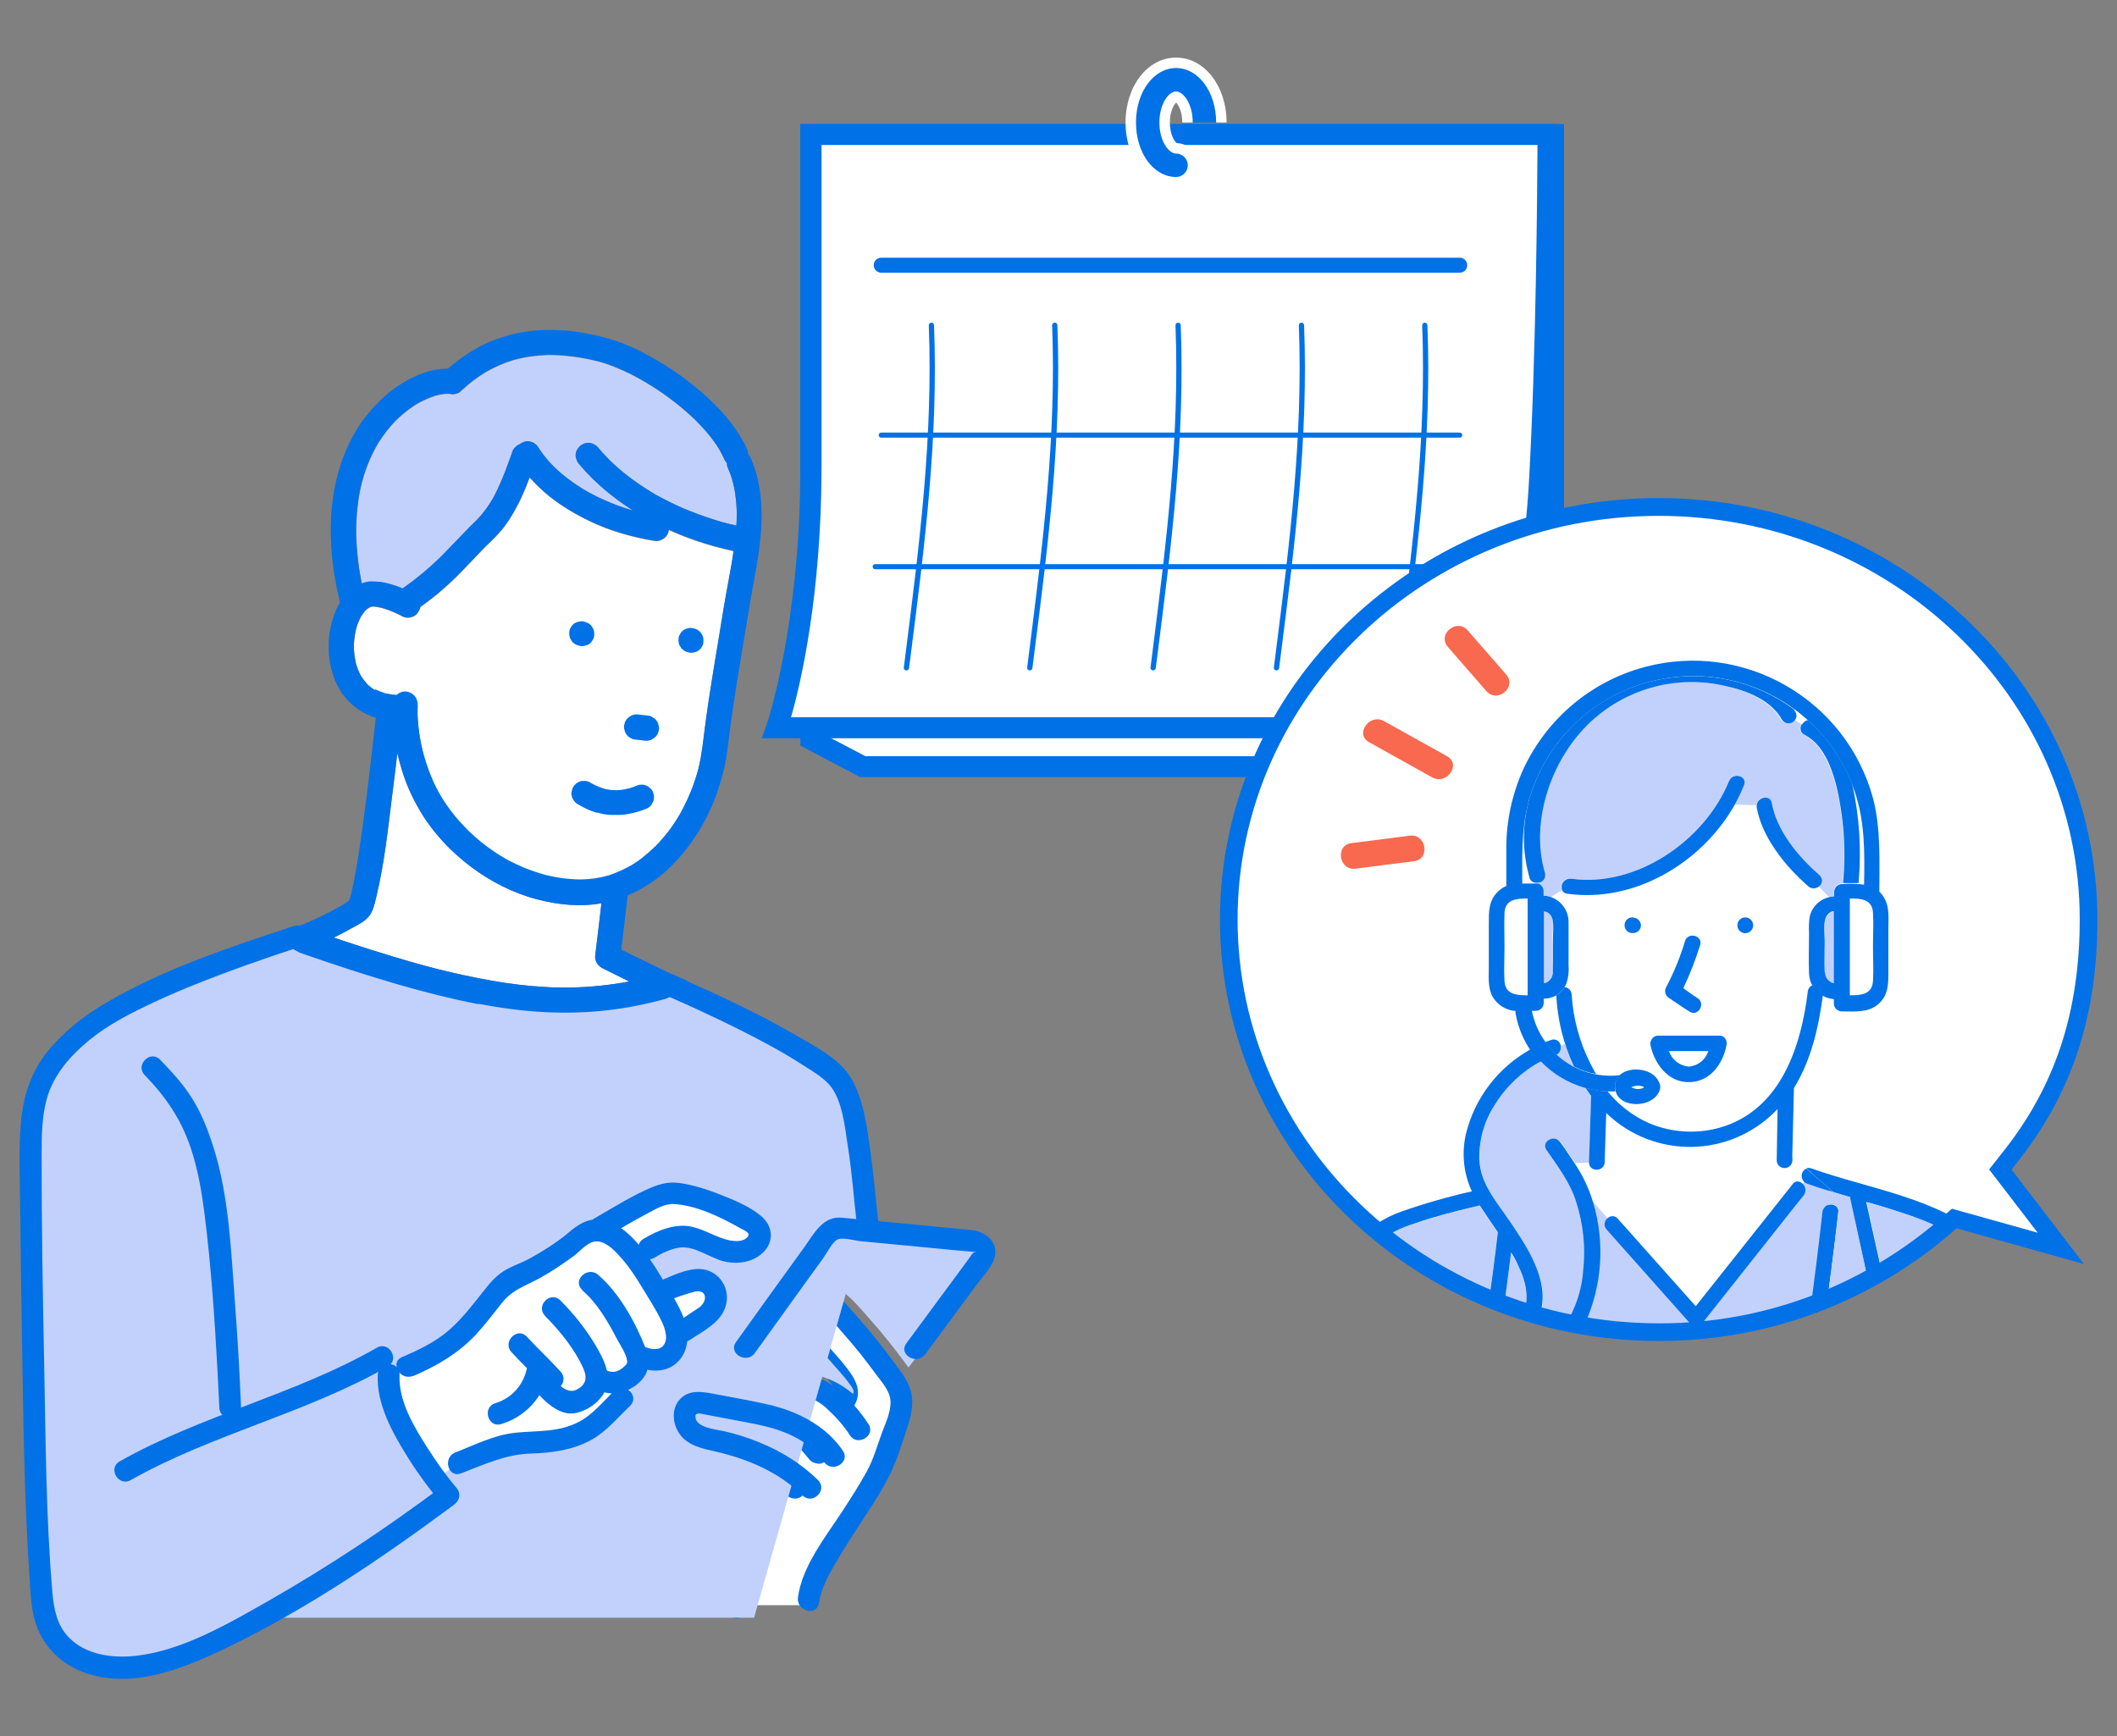 <?xml version="1.0" encoding="UTF-8"?><svg id="house_icon_step" xmlns="http://www.w3.org/2000/svg" width="150" height="123" xmlns:xlink="http://www.w3.org/1999/xlink" viewBox="0 0 150 123"><rect x="0" y="0" width="150" height="123" fill="#808080" stroke="none"/><defs><style>.cls-1{fill:#fff;}.cls-2{fill:#ffc30d;}.cls-3{fill:none;}.cls-4{fill:#acc839;}.cls-5{fill:#0071e7;}.cls-6{fill:#F8694F;}.cls-7{fill:#040000;}.cls-8{fill:#c2d1fc;}.cls-9{clip-path:url(#clippath);}.cls-10{fill:#2e2e2e;}</style><clipPath id="clippath"><path class="cls-3" d="M141.74,82.87c4.04-5.02,6.24-11.27,6.25-17.72,0-16.15-13.62-29.23-30.46-29.23s-30.46,13.08-30.46,29.23,13.63,29.24,30.46,29.24c7.74.03,15.21-2.85,20.94-8.05l7.55,2.12-4.28-5.59h0Z"/></clipPath></defs><rect class="cls-3" width="150" height="123"/><polygon class="cls-1" points="110.08 54.33 61.13 54.33 57.45 52.39 57.45 9.53 110.08 9.53 110.08 54.33"/><path class="cls-5" d="M110.82,55.06h-49.87l-4.24-2.23V8.79h54.11v46.28h0ZM61.32,53.58h48.02V10.27h-51.14v41.67s3.12,1.64,3.12,1.64Z"/><path class="cls-1" d="M105.53,51.57h-50.5s2.42-6.98,2.42-18.54V9.53h52.21s0,14.04-.61,24.72c-.61,10.7-3.53,17.32-3.53,17.32h0Z"/><path class="cls-5" d="M106.01,52.31h-52.03l.34-.98c.03-.07,2.39-7.01,2.39-18.29V8.79h53.7v.74c0,.14,0,14.18-.61,24.76-.61,10.72-3.47,17.3-3.59,17.57l-.19.44ZM56.04,50.82h49c.64-1.64,2.78-7.73,3.29-16.62.52-9.14.59-20.9.61-23.93h-50.73v22.75c0,9.21-1.5,15.48-2.16,17.79Z"/><path class="cls-5" d="M103.43,31.01h-40.99c-.1,0-.18-.08-.18-.18s.08-.18.18-.18h40.99c.1,0,.18.08.18.18s-.08.18-.18.18Z"/><path class="cls-5" d="M103,40.33h-40.99c-.1,0-.18-.08-.18-.18s.08-.18.18-.18h40.99c.1,0,.18.08.18.18s-.08.18-.18.18Z"/><path class="cls-5" d="M64.23,47.5h-.03c-.1-.01-.18-.11-.16-.21l.12-.94c1-7.9,1.95-15.36,1.65-23.3,0-.1.08-.19.18-.19.1,0,.19.08.19.18.31,7.97-.64,15.44-1.65,23.36l-.12.94c-.01.09-.09.16-.18.16h0Z"/><path class="cls-5" d="M72.97,47.5h-.03c-.1-.01-.18-.11-.16-.21l.12-.94c1-7.9,1.95-15.36,1.65-23.3,0-.1.08-.19.18-.19.11,0,.19.08.19.18.31,7.97-.64,15.44-1.65,23.36l-.12.94c-.01.09-.09.16-.18.16h0Z"/><path class="cls-5" d="M81.71,47.5h-.03c-.1-.01-.18-.11-.16-.21l.12-.94c1-7.9,1.95-15.36,1.65-23.3,0-.1.08-.19.18-.19.11,0,.19.08.19.18.31,7.97-.64,15.44-1.65,23.36l-.12.94c-.01.09-.09.16-.18.16h0Z"/><path class="cls-5" d="M90.45,47.5h-.03c-.1-.01-.18-.11-.16-.21l.12-.94c1-7.9,1.95-15.36,1.65-23.3,0-.1.08-.19.18-.19.09,0,.19.08.19.18.31,7.97-.64,15.44-1.65,23.36l-.12.94c-.01.09-.09.16-.18.16h0Z"/><path class="cls-5" d="M99.19,47.5h-.03c-.1-.01-.18-.11-.16-.21l.12-.94c1.01-7.9,1.95-15.36,1.65-23.3,0-.1.08-.19.18-.19.09,0,.19.08.19.18.31,7.97-.64,15.44-1.65,23.36l-.12.94c-.01.09-.09.16-.18.16h0Z"/><path class="cls-5" d="M103.43,19.32h-40.99c-.29,0-.53-.23-.53-.53s.23-.53.53-.53h40.99c.29,0,.53.23.53.53s-.23.53-.53.53Z"/><path class="cls-5" d="M84.14,8.68c0-1.18-.58-1.83-.81-1.83s-.81.64-.81,1.83.58,1.83.81,1.83c.66,0,1.2.54,1.2,1.2s-.54,1.2-1.2,1.2c-1.8,0-3.21-1.86-3.21-4.23s1.41-4.23,3.21-4.23,3.21,1.86,3.21,4.23"/><path class="cls-1" d="M83.33,13.28c-2.01,0-3.58-2.02-3.58-4.6s1.57-4.6,3.58-4.6,3.58,2.02,3.58,4.6h-.74c0-2.16-1.25-3.86-2.84-3.86s-2.84,1.7-2.84,3.86,1.25,3.86,2.84,3.86c.46,0,.83-.37.83-.83s-.38-.83-.83-.83c-.49,0-1.18-.83-1.18-2.2s.69-2.2,1.18-2.2,1.18.83,1.18,2.2h-.74c0-.82-.29-1.26-.44-1.41-.14.15-.44.59-.44,1.41,0,.93.38,1.38.49,1.46.85.03,1.52.72,1.52,1.57s-.71,1.57-1.57,1.57h0Z"/><g class="cls-9"><path class="cls-3" d="M141.22,82.87c4.04-5.02,6.24-11.27,6.25-17.72,0-16.15-13.62-29.23-30.46-29.23s-30.46,13.08-30.46,29.23,13.63,29.24,30.46,29.24c7.74.03,15.21-2.85,20.94-8.05l7.55,2.12-4.28-5.59h0Z"/><circle class="cls-1" cx="117.14" cy="67.77" r="36.72"/><path class="cls-2" d="M111.91,84.06c-.09-.11-.14-.16-.14-.16l.14.16Z"/><path class="cls-8" d="M116.09,113.83h9.8l4.2-29.96-2.08-.89.18.33-8.02,10.08-8.25-9.32c.37.46,1.32,1.87,1.08,4.25-.29,2.94-1.17,6.05-1.28,6.05s1.05,6.05,1.05,6.05l3.33,13.42h0Z"/><path class="cls-1" d="M104.84,85.41l-.43.1.45-.09h-.03s0-.01,0-.01Z"/><path class="cls-8" d="M106.77,94.43c1.75-1.14,1.64-3.03.8-4.73-.16-.32-.33-.63-.51-.94-.19,1.58-.4,3.15-.63,4.73-.1.7-1.18.4-1.07-.29.28-1.95.51-3.9.76-5.86-.43-.63-.85-1.25-1.28-1.9l-.45.09c-1.47.35-2.92.75-4.35,1.23-1.21.36-2.29,1.05-3.15,1.97-.88,1.05-1.53,2.27-1.92,3.58-.03.09-.07.17-.14.24l5.09-.06h1.95c.37,0,.65-.04.9.3.58.78,1.01,1.71,1.52,2.52l2.25,3.74s.08.03.11.06c.48.33.78.87.81,1.45l.12.2,1.45,2.41.27-.24c.56-.5,1.14-.97,1.75-1.41.49-.37,1.04-.67,1.62-.89-.16-.06-.28-.19-.31-.36l-.47-1.98-.7-2.96c-.3.34-.64.65-1.01.9-1.27.8-2.8,1.08-4.27.8-.7-.1-.4-1.18.29-1.07.28.04.57.06.85.06v-.57c-.31-.03-.54-.31-.51-.63.02-.17.11-.32.24-.41v.03s0,0,0,0Z"/><path class="cls-5" d="M127.01,83.91l-6.32,7.96-.54.68-5.52-6.2c-.47-.54-1.28.24-.78.78l5.94,6.68c.21.21.56.22.78,0h0l6.32-7.98.91-1.14c.43-.56-.35-1.36-.8-.78h0Z"/><path class="cls-8" d="M110.58,74.07c.06.26-.06.53-.3.65.37.34.78.63,1.23.86-.24-.52-.45-1.06-.63-1.61l-.29.11h0Z"/><path class="cls-8" d="M112.74,77.64c-.14-.19-.27-.38-.4-.56-1.21-.33-2.3-.98-3.17-1.89-1.31.71-2.41,1.74-3.19,3-.8,1.18-1.2,2.6-1.14,4.03.12,1.75,1.28,3.06,2.23,4.46s2.05,3.08,2.24,4.88c.14,1.55-.62,3.05-1.96,3.84-.08.06-.18.09-.28.09v.58c1.4.01,2.73-.63,3.58-1.75.92-1.27,1.47-2.76,1.6-4.32.17-1.63,0-3.28-.51-4.83-.43-1.37-1.28-2.52-2.09-3.67-.43-.59.56-1.15.95-.56.34.51.68.97,1.01,1.47l1.01-.04h0l.13-4.72h0Z"/><path class="cls-5" d="M110.58,74.07c-.04-.26-.28-.44-.54-.42h0s-.08.01-.12.03c-.14.04-.28.1-.43.16.23.33.5.63.8.89.24-.13.35-.4.28-.66h0Z"/><path class="cls-1" d="M118.25,74.47c.2.63.77,1.07,1.43,1.1.64-.04,1.19-.48,1.36-1.1h-2.79,0Z"/><path class="cls-1" d="M116.82,79.57c1.7.73,3.6.81,5.35.24,4.03-1.36,5.44-5.7,5.92-9.53.02-.21.15-.39.34-.47-.14-.26-.23-.56-.24-.86-.04-.95,0-1.92,0-2.87-.03-.36-.03-.71,0-1.07.12-.72.66-1.3,1.37-1.47l-.69-.74c-.21.19-.54.19-.76,0-1.6-1.38-3.28-3.45-3.66-5.59v-.17l-1.52-.04c-2.32,4.12-7.11,7.06-11.89,6.34-.15-.01-.29-.1-.35-.24l-.79.48c.72.27,1.2.95,1.22,1.71v3.03c.04.44-.01.9-.16,1.32-.04.1-.09.2-.14.29.28.02.5.25.51.53.1,1.72.55,3.39,1.32,4.92.13.24.26.51.4.72.56.12,1.15.14,1.72.09.74-.65,2.34-.47,2.76.51.13.22.13.5,0,.72-.51,1.17-2.77,1.18-3.09-.05h-.56c.79.96,1.8,1.73,2.95,2.22h-.01ZM123.64,65.02c.31,0,.56.25.56.56s-.25.56-.56.56-.56-.25-.56-.56h0c0-.31.25-.56.56-.56h0ZM117.98,69.93c.54-1.04.98-2.12,1.31-3.24.24-.67,1.3-.38,1.07.29-.33,1.03-.72,2.05-1.18,3.03l1.01.71c.61.38.04,1.33-.56.95-.51-.32-.98-.68-1.48-1.01-.26-.16-.35-.5-.19-.77l.04.04h0ZM115.7,66.15c-.31,0-.56-.26-.55-.57,0-.31.26-.56.57-.55.31,0,.55.26.55.56h0c0,.3-.24.54-.53.56h-.04ZM116.93,74.09c-.03-.12-.02-.24.03-.36.07-.22.28-.36.51-.35h4.3c.31,0,.56.26.56.58h0v.13c-.24,1.32-1.19,2.59-2.64,2.62s-2.44-1.28-2.72-2.63h-.02s0,.01,0,.01Z"/><path class="cls-8" d="M111.33,62.26c4.63.66,9.48-2.73,11.18-6.92.27-.66,1.34-.36,1.07.29-.19.48-.41.93-.66,1.38l1.52.04c.06-.58.96-.78,1.07-.13.35,1.98,1.9,3.84,3.38,5.1.2.18.23.48.06.69h0s-.06.06-.09.09l.71.74.26-.06h.11v-.33c0-.31.25-.56.56-.56h.06v-.04c.23-2.34.06-4.7-.51-7-.36-1.28-.96-2.81-2.22-3.48-.24-.12-.35-.41-.24-.66h0l.06-.09-.51-.33c-.16.26-.49.34-.76.18-.08-.04-.14-.11-.18-.18-.81-1.41-2.52-2.06-4.03-2.39-3.26-.76-6.7.08-9.23,2.26-2.96,2.56-4.66,7.22-3.53,11.03.09.26-.04.55-.31.65-.01,0-.03,0-.03.01h-.13v.06c.23.08.39.29.4.53v.31h.16c.13.02.26.06.39.1l.77-.47c-.12-.32.04-.67.35-.8.1-.04.21-.04.32-.03h0Z"/><path class="cls-5" d="M111.36,70.47c-.01-.28-.23-.51-.51-.53-.14.24-.34.44-.58.58.09,1.75.51,3.46,1.25,5.04.49.26,1.02.44,1.57.54-.14-.24-.27-.48-.39-.72-.78-1.53-1.23-3.19-1.34-4.9h0Z"/><path class="cls-5" d="M126.22,81.31l.77.66c.04-1.63.08-3.26.12-4.88,1.22-1.97,1.75-4.3,2.05-6.58-.31-.17-.56-.41-.73-.71-.19.08-.33.26-.34.47-.47,3.84-1.87,8.18-5.92,9.53-1.75.58-3.66.49-5.35-.23-1.14-.51-2.14-1.28-2.92-2.25-.53-.02-1.05-.1-1.56-.24.13.19.26.38.4.57l-.15,4.69v.03c0,.68,1.09.68,1.11-.03l.11-3.48c3.38,3.27,8.76,3.19,12.04-.18h0l.1-.1-.06,3.63c0,.31.25.55.56.55s.55-.25.55-.55v-.23l-.76-.68h0Z"/><path class="cls-5" d="M118.2,70.67c.51.33.98.68,1.52,1.01.6.38,1.16-.58.56-.96-.35-.22-.68-.47-1.01-.7.47-.99.86-2,1.19-3.05.23-.68-.86-.97-1.07-.29-.33,1.12-.78,2.2-1.32,3.24-.16.25-.09.58.14.76h0Z"/><path class="cls-5" d="M108.36,62.16c.06.27.33.44.61.38h0c.28,0,.51-.23.51-.5v-.14c-1.15-3.81.55-8.48,3.53-11.03,2.54-2.19,5.96-3.03,9.22-2.27,1.52.33,3.24.98,4.03,2.39.16.26.49.34.75.18h0c.08-.04.14-.1.19-.18.12-.17.12-.4,0-.57-.04-.06-.08-.14-.13-.19-5.39-3.93-12.93-2.76-16.87,2.63h0c-.52.71-.96,1.48-1.32,2.3-.18.43-.33.85-.47,1.28-.07.24-.13.45-.18.68-.38,1.67-.33,3.4.14,5.05h-.02Z"/><path class="cls-5" d="M127.68,51.3c-.17.22-.13.53.09.71.03.02.06.04.09.05,1.28.66,1.87,2.19,2.22,3.48.56,2.29.73,4.65.51,7v.03h1.1v-.05c.21-2.33.06-4.68-.45-6.96-.68-1.73-1.76-3.29-3.14-4.54-.17.03-.31.14-.4.29h0Z"/><path class="cls-5" d="M128.92,62.01c-1.48-1.28-3.03-3.13-3.38-5.1-.11-.65-1.01-.43-1.07.13v.17c.38,2.14,2.06,4.2,3.66,5.59.21.19.54.19.76,0,.21-.16.27-.46.12-.68h0s-.06-.08-.09-.11h0Z"/><path class="cls-5" d="M122.51,55.34c-1.7,4.2-6.56,7.57-11.18,6.92-.34-.04-.65.2-.68.53h0c0,.1,0,.19.04.29.06.14.2.23.35.24,4.78.68,9.58-2.21,11.89-6.33.24-.44.46-.9.65-1.37.26-.63-.8-.94-1.06-.28Z"/><path class="cls-5" d="M119.68,76.67c1.46,0,2.4-1.28,2.65-2.61.08-.3-.1-.61-.4-.68h-4.43c-.23-.01-.43.13-.51.34-.06.11-.07.24-.04.36.29,1.31,1.25,2.62,2.73,2.59h0ZM119.68,75.57c-.66-.04-1.22-.48-1.43-1.1h2.79c-.18.61-.73,1.05-1.37,1.1h0Z"/><path class="cls-5" d="M115.72,65c-.31-.03-.58.19-.61.5-.03.31.19.58.5.61h.11c.29,0,.54-.24.55-.53h0c0-.3-.24-.55-.54-.56h0v-.03h0Z"/><path class="cls-5" d="M123.66,66.12c.31,0,.56-.25.56-.56s-.25-.56-.56-.56-.56.25-.56.56v.02h0c.01.3.26.54.56.54Z"/><path class="cls-1" d="M107.46,102.68c-.04.24-.09.48-.16.71-.11.37-.36.75-.47,1.14.39-.17.78-.36,1.15-.56l.19-.11-.44-.8-.27-.39h0Z"/><path class="cls-8" d="M129.96,69.69v-5.11c-.91.13-.66,1.52-.66,2.17s-.04,1.46,0,2.17c.01.38.28.7.66.76Z"/><path class="cls-1" d="M131.08,63.66v6.85c.76,0,1.58-.04,1.64-1.01.05-.8,0-1.62,0-2.42s.05-1.62,0-2.42c-.08-.95-.89-1.01-1.64-1h0Z"/><path class="cls-8" d="M109.36,64.57v5.11c.07,0,.14-.03.21-.06.31-.16.48-.51.43-.85v-2.46c.02-.63.22-1.65-.63-1.75h0Z"/><path class="cls-1" d="M106.62,69.51c.06.96.85,1.01,1.64,1.01v-6.86c-.76,0-1.57.04-1.64,1.01-.04.8,0,1.62,0,2.42s-.04,1.63,0,2.42h0Z"/><path class="cls-5" d="M109.17,75.2c.86.9,1.96,1.55,3.17,1.89.51.14,1.03.22,1.56.24h.56c-.03-.1-.04-.2-.04-.3,0-.33.13-.63.38-.85-2.06.25-4.09-.65-5.29-2.34-.48-.66-.81-1.42-.97-2.22h.28c.31,0,.56-.25.56-.56v-.3c.31,0,.61-.08.88-.23.33-.21.58-.5.73-.85.14-.43.19-.88.15-1.33v-3.03c0-.78-.49-1.47-1.22-1.75-.13-.04-.26-.08-.39-.1h-.16v-.33c0-.24-.16-.46-.39-.54h-1.12c0-1.84-.06-3.69.37-5.48.05-.24.11-.46.18-.68,1.97-6.39,8.74-9.97,15.13-8,3.52,1.08,6.36,3.71,7.7,7.15l.18.51c.73,2.14.7,4.36.66,6.58-.13,0-.27-.04-.4-.04-.37-.03-.74-.03-1.1,0h-.06c-.31,0-.56.25-.56.56h0v.31h-.11c-.09.01-.18.03-.26.06-.71.17-1.26.75-1.38,1.47-.04.36-.05.71-.03,1.07,0,.96-.04,1.92,0,2.87.02.66.39,1.25.97,1.57.24.14.51.22.79.24v.31c0,.31.25.55.56.56.95,0,1.96.12,2.69-.61.63-.63.61-1.43.61-2.25v-2.99c0-.7.09-1.52-.28-2.16-.09-.18-.21-.33-.36-.47,0-2.19.11-4.42-.43-6.56-1.89-7.05-9.14-11.24-16.2-9.36-3.81,1.02-6.96,3.69-8.61,7.27-.78,1.74-1.19,3.63-1.19,5.55v2.7c-.24.09-.45.24-.63.43-.63.63-.61,1.43-.61,2.25v2.99c0,.7-.09,1.52.27,2.17.34.59.95.96,1.62,1.01v.12c.22,1.33.83,2.56,1.76,3.53v-.07ZM132.71,64.67c.05.8,0,1.62,0,2.42s.05,1.63,0,2.42c-.06.96-.85,1.01-1.64,1.01v-6.86c.77-.01,1.59.05,1.64,1h0ZM129.29,68.9c-.04-.71,0-1.46,0-2.18s-.26-2.02.65-2.17v5.12c-.36-.08-.63-.4-.63-.77h-.02ZM106.6,64.67c.06-.96.85-1.01,1.64-1.01v6.86c-.76,0-1.58-.04-1.64-1.01-.05-.8,0-1.62,0-2.42s-.03-1.62,0-2.42h0ZM110.02,68.77c.05.34-.13.68-.43.84-.06.03-.13.04-.2.06v-5.1c.83.11.65,1.15.65,1.76-.02.8,0,1.62-.02,2.44h0Z"/><path class="cls-1" d="M116.37,77.08s.06-.04.09-.06l-.09-.06c-.11-.04-.23-.06-.35-.06-.14.01-.29.04-.43.09h-.04s.04.04.08.05c.12.05.25.08.38.08.12.01.24,0,.36-.04h0Z"/><path class="cls-5" d="M117.54,77.37c.13-.22.13-.49,0-.71-.4-.96-2.02-1.15-2.75-.51-.24.21-.38.53-.36.85,0,.1.01.2.04.29.29,1.25,2.57,1.23,3.08.06h0ZM115.65,77.07s-.05-.03-.07-.06h.04c.14-.04.28-.08.43-.09.12,0,.24.02.35.06.04.01.07.04.09.06-.03.02-.06.04-.09.06-.11.04-.23.06-.35.06-.14,0-.28-.04-.4-.09h.01,0Z"/><path class="cls-5" d="M127.72,83.58h0c.06.13.18.24.31.28.51.19,1.04.36,1.56.51l.34.11-1.95-1.68c-.29.14-.41.49-.26.78h0Z"/><polygon class="cls-10" points="129.95 84.48 129.94 84.47 129.94 84.47 129.95 84.48"/><path class="cls-5" d="M140.77,87.88c-3.38-3.01-8.3-3.62-12.44-5.1-.11-.04-.24-.04-.35,0l1.96,1.7,1.14.34v.13c.57,2.6,1.13,5.2,1.7,7.8.16.7,1.22.4,1.07-.29l-1.62-7.3c.84.23,1.67.48,2.49.76,2.02.65,3.96,1.52,5.49,2.96.19.18.37.37.54.56v-1.57h0Z"/><path class="cls-5" d="M83.9,100.83c1.17,1.94,2.34,3.88,3.51,5.83h1.3l-6.07-10.09-1.67-2.76,6.56-.07v.07l.92,1.95c.09.17.28.27.47.27l5.72-.11c.3,0,.55-.25.54-.55,0-.1-.03-.19-.08-.28l-.7-1.43,5.09-.06,2.47-.04,3.24,5.39c-.11.04-.21.11-.31.18-.47.46-.77,1.05-.86,1.7-.2.78-.5,1.53-.88,2.25-.39.68-.96,1.25-1.33,1.94-.24.51-.4,1.06-.47,1.62h1.07c.02-.13.03-.24.05-.37.22-.88.86-1.48,1.33-2.21.48-.76.86-1.58,1.13-2.44.14-.43.34-2.02,1.11-1.62.43.23.36,1.04.37,1.46.02.51-.03,1.02-.15,1.52-.24.85-.83,1.57-.5,2.52.09.29.4.46.7.38l.11-.04,1.41-.63c.73-.36,1.39-.83,1.98-1.38.86-.85,1.86-1.55,2.94-2.09.5-.21.9-.22,1.09.35s-.36,1.09-.76,1.42c-.5.43.14,1.2.66.88.61-.37,1.25.2,1.4.75.06.43,0,.86-.14,1.26-.03.09-.02.17,0,.25h2.37c-.29-.36-.71-.6-1.18-.65.12-.58.03-1.18-.26-1.7-.28-.48-.72-.84-1.25-1.01.44-.74.33-1.68-.27-2.3-.33-.36-.8-.53-1.28-.48.14-.13.21-.32.16-.5-.47-1.93-.93-3.86-1.39-5.8.19-.33.36-.66.5-1.01,1.06-2.71,1.13-5.72.18-8.47-.29-.83-.69-1.61-1.18-2.34-.33-.5-.66-1.01-1.01-1.47-.4-.58-1.37-.03-.96.56.81,1.17,1.67,2.3,2.1,3.67.5,1.56.68,3.21.5,4.84-.11,1.56-.65,3.05-1.57,4.32-.86,1.11-2.19,1.75-3.58,1.73-.29,0-.57-.01-.85-.06-.71-.1-1.01.97-.29,1.07,1.47.29,3,0,4.27-.8.38-.26.71-.56,1.01-.9l.71,2.92c.16.66.32,1.32.47,1.98.04.17.15.31.31.37-.58.22-1.13.51-1.62.89-.61.43-1.19.9-1.74,1.41l-.26.23-1.45-2.41-.13-.2c-.01-.58-.29-1.12-.76-1.46l-.11-.06-2.25-3.74c-.5-.83-.94-1.74-1.51-2.52-.25-.35-.53-.31-.9-.31l-1.95.03-5.09.06c.06-.07.11-.15.14-.24.38-1.32,1.03-2.55,1.9-3.61.86-.91,1.94-1.58,3.14-1.95,1.42-.5,2.88-.88,4.35-1.23l.43-.1c.43.65.85,1.28,1.28,1.9-.23,1.95-.49,3.91-.76,5.86-.1.71.96,1.01,1.07.29.23-1.57.43-3.15.63-4.73.19.3.36.61.5.94.86,1.71.95,3.59-.8,4.73-.26.18-.33.54-.15.8.1.14.26.23.43.25.1,0,.2-.04.28-.09,1.34-.8,2.1-2.29,1.96-3.84-.18-1.8-1.25-3.41-2.24-4.88s-2.14-2.72-2.23-4.46c-.04-1.42.36-2.82,1.16-4,.79-1.26,1.9-2.29,3.21-2.99-.26-.27-.49-.56-.71-.86-2.32,1.28-4,3.47-4.62,6.05-.3,1.35-.16,2.77.43,4.03-1.69.38-3.36.86-4.99,1.43-1.32.46-2.48,1.26-3.38,2.32-.9,1.15-1.57,2.45-1.99,3.84-.08.19-.03.41.14.53h-1.13l-12.68.14h-.24c-.31.01-.55.28-.54.58,0,.09.03.18.08.26l4.35,7.25h0ZM107.31,103.4c.07-.23.11-.47.14-.71l.24.39.47.79c-.06.04-.12.08-.19.11-.38.2-.76.39-1.15.56.14-.38.38-.78.48-1.15h0ZM93.23,93.69l.56,1.14-4.5.09-.56-1.19,4.49-.04h0Z"/><path class="cls-10" d="M130.2,94.86l2.73,1.07,1.31.5c.33.13,1.01.27,1.21.6.12.22-.04.68-.11.91-.09.38-.23.75-.34,1.13-.28.89-.51,1.8-.8,2.69-1.05,3.41-2.23,6.8-3.46,10.16-.23.64-.47,1.27-.71,1.9h1.18c.85-2.26,1.67-4.52,2.45-6.8.63-1.85,1.22-3.7,1.8-5.54.28-.95.56-1.89.85-2.82.19-.63.45-1.48.13-2.11-.43-.83-1.7-1.08-2.52-1.39l-3.42-1.34c-.66-.28-.95.79-.29,1.05h0Z"/><path class="cls-5" d="M125.92,117.89c.11-.91.23-1.83.35-2.74.3-2.27.61-4.55.94-6.83.66-4.72,1.34-9.45,1.99-14.18.38-2.75.74-5.5,1.05-8.26.05-.45-.39-.61-.74-.5-.21.08-.36.28-.38.5-1.07,9.53-2.61,19-3.86,28.5-.16,1.14-.3,2.27-.43,3.41,0,.03-.01.06-.01.1h1.09Z"/><path class="cls-8" d="M135.48,101.46c-.57,1.87-1.16,3.72-1.78,5.54-.21.61-.43,1.23-.65,1.84h3.85c.09-.63,1.06-.63,1.09,0h2.89c.04-1.46.09-2.91.13-4.37.06-2.14.23-4.27.18-6.4-.01-.16.06-.33.19-.43.14-.13.33-.16.51-.11l.79.24v-3.61c0-.14-.02-.29-.06-.43-.16-.54-.3-1.1-.4-1.66-.03-.26-.04-.51-.04-.76-.53-.89-1.18-1.71-1.93-2.42-1.54-1.47-3.49-2.32-5.49-2.96-.83-.27-1.66-.5-2.49-.75.53,2.43,1.07,4.86,1.61,7.29.15.7-.92,1.01-1.07.29-.56-2.59-1.13-5.19-1.7-7.8-.01-.04-.01-.09,0-.14-.5-.14-1.01-.29-1.48-.45-.04.3-.06.63-.1,1.01.34-.13.79.03.73.5-.31,2.76-.68,5.51-1.05,8.26-.63,4.72-1.32,9.45-1.99,14.18l-.07.51h4.73c.83-2.35,1.62-4.7,2.35-7.08.27-.89.5-1.8.8-2.69.12-.38.24-.75.35-1.13.06-.24.23-.69.1-.91-.18-.33-.89-.47-1.21-.6l-1.31-.5-2.73-1.07c-.66-.26-.37-1.33.29-1.06l3.44,1.34c.79.31,2.08.56,2.52,1.39.33.63.06,1.48-.13,2.11-.29.94-.57,1.87-.85,2.81v.02Z"/><path class="cls-6" d="M99.9,59.21l-4.15.53c-1.17.15-.87,1.96.29,1.81,1.38-.18,2.77-.36,4.15-.53,1.17-.15.87-1.96-.29-1.81h0Z"/><path class="cls-6" d="M102.53,53.58c-1.49-.83-2.97-1.65-4.47-2.49-1.02-.57-2.09.93-1.05,1.5,1.49.83,2.97,1.65,4.47,2.49,1.02.57,2.09-.93,1.05-1.5h0Z"/><path class="cls-6" d="M106.72,47.79c-.91-1.04-1.82-2.08-2.73-3.13-.78-.88-2.18.29-1.4,1.18.91,1.04,1.82,2.08,2.73,3.13.78.88,2.18-.29,1.4-1.18h0Z"/></g><path class="cls-5" d="M117.62,95.01h-.1c-17.14,0-31.08-13.4-31.08-29.86s13.94-29.86,31.08-29.86,31.09,13.39,31.09,29.86c0,6.93-1.85,12.45-5.81,17.37l-.27.35,5.13,6.69-9.03-2.53c-5.81,5.15-13.25,7.98-21,7.98ZM117.52,36.55c-16.45,0-29.83,12.83-29.83,28.6s13.38,28.61,29.83,28.61c7.59.04,14.88-2.78,20.52-7.89l.26-.23,6.08,1.7-3.44-4.48.88-1.12c3.77-4.69,5.53-9.96,5.54-16.59,0-15.77-13.38-28.6-29.84-28.6Z"/><path class="cls-7" d="M50.3,97.01l.21-.31c-.11.09-.18.19-.21.31Z"/><path class="cls-1" d="M63.32,99.24c-.04-.75-.58-1.32-1-1.89-.79-1.07-1.62-2.12-2.51-3.12-.36-.39-.73-.78-1.1-1.16-.31-.31-.65-.72-1.05-.91-.39-.18-1-.06-1.13.43-.09.34.32.88.51,1.15.71,1.01,1.6,1.92,2.41,2.85.77.88,1.59,1.87.83,2.99.4.45.76.94,1.06,1.42.38.61-.59,1.18-.96.56-.36-.59-.85-1.11-1.33-1.61-.7-.71-1.41-1.13-2.36-1.43-.85-.27-1.72-.48-2.57-.7-.85-.22-1.74-.61-2.62-.66-.33-.02-.73.09-.98.3l-.21.31c-.04.18.01.39.23.62.58.62,1.61.65,2.39.85,1.32.34,2.82.63,3.85,1.57.61.56,1.16,1.2,1.66,1.87.06.07.09.14.1.21,0,0,0,.01.01.01.4.6-.57,1.16-.96.56-.99-1.5-2.77-2.27-4.46-2.66-.96-.23-1.94-.39-2.91-.58-.47-.09-2.2-.72-2.15.15.05.85,1.19,1,1.84,1.15.85.19,1.67.42,2.48.73,1.65.63,3.17,1.52,4.43,2.77.42.41-.03,1.01-.49.95-.07,0-.14-.02-.22-.06-1.23-.57-2.34-1.35-3.54-1.96-.56-.28-1.13-.51-1.75-.65-.43-.1-1.03-.24-1.47-.09-.61.22-.21.75.09,1.05.46.46,1.11.61,1.69.9,1.11.54,2.02,1.4,3.17,1.87.66.27.37,1.35-.29,1.08-.34-.14-.67-.3-.99-.48-.89,1.87-1.27,4.09-.29,6,.02.03.03.07.04.1h4.04c-.06-.09-.09-.2-.08-.34.14-1.03.59-1.97,1.09-2.87.63-1.15,1.36-2.24,2.07-3.34.61-.94,1.23-1.87,1.76-2.86.49-.91.74-1.87,1.1-2.83.26-.7.62-1.46.58-2.23l.03-.02Z"/><path class="cls-5" d="M58.03,113.57c.14-1.01.66-1.93,1.16-2.8.64-1.11,1.36-2.19,2.05-3.26.66-1.01,1.33-2.03,1.85-3.12.53-1.09.9-2.34,1.27-3.49.21-.66.34-1.35.24-2.04-.13-.88-.68-1.55-1.19-2.25-.85-1.14-1.72-2.26-2.67-3.32-.7-.78-1.52-1.82-2.47-2.29-1.08-.54-2.31-.13-2.89.93-.64,1.17.49,2.52,1.2,3.37.53.64,1.08,1.26,1.62,1.88.23.26.46.53.67.8.3.39.53.56.21,1.02-.58.81.76,1.58,1.33.78.81-1.15.2-2.1-.57-3.06s-1.67-1.84-2.42-2.82c-.21-.27-.73-.87-.67-1.23.05-.29.51-.45.85-.29.78.38,1.5,1.37,2.06,2,.86.96,1.66,1.97,2.42,3.01.45.61,1.04,1.22,1.02,2.02-.02.7-.33,1.38-.58,2.02-.36.98-.61,1.92-1.11,2.84-.53.96-1.13,1.89-1.73,2.81-1.18,1.81-2.84,3.88-3.14,6.09-.14.97,1.35,1.39,1.48.41h0Z"/><path class="cls-5" d="M61.53,100.9c-.54-.86-1.27-1.67-2.03-2.34-.97-.86-2.14-1.23-3.36-1.57-1.3-.36-2.62-.8-3.95-1.05-1.05-.21-2.29-.04-2.92.94s-.21,2.11.67,2.76c.96.72,2.29.79,3.41,1.12,1.07.32,2,.5,2.8,1.3.28.28.54.57.8.87.11.13.21.26.32.38.04.05.26.33.04.05.59.78,1.94,0,1.33-.78-.65-.85-1.35-1.72-2.24-2.34-.68-.48-1.58-.64-2.35-.88-.56-.17-1.12-.33-1.69-.46-.48-.11-1.02-.16-1.44-.46-.45-.31-.54-.77.03-.99.49-.19,1.1.02,1.57.16,1.07.31,2.16.57,3.23.87s2.06.58,2.87,1.35c.59.55,1.16,1.17,1.59,1.85.53.84,1.86.06,1.33-.78h0Z"/><path class="cls-5" d="M56.78,104.76c-1.61-.76-3.04-1.85-4.72-2.48-1.18-.44-3.13-.9-4.02.3s.19,2.68,1.35,3.25c.78.38,1.54.69,2.27,1.18s1.46.95,2.29,1.28c.91.38,1.32-1.11.41-1.48-1.14-.47-2.05-1.33-3.16-1.86-.49-.24-1.07-.37-1.5-.73-.28-.24-.75-.7-.16-.84.97-.22,2.26.41,3.08.85,1.14.59,2.2,1.33,3.36,1.87.9.42,1.68-.91.78-1.33h.01Z"/><path class="cls-5" d="M51.92,106.82c-1.15,2.36-1.56,5.04-.34,7.46.44.89,1.77.11,1.33-.78-.95-1.89-.54-4.07.34-5.9.43-.89-.9-1.67-1.33-.78h0Z"/><path class="cls-8" d="M53.44,114.62H18.6s-7.42,4.15-11.81,3.29c-1.98-.85-3.46-2.62-3.46-2.62,0,0-.35-1.34-.43-3.68-.07-2.34-1.55-30.68-.64-32.81s.71-4.52,6.15-7.57c4.73-2.16,12.73-4.95,12.73-4.95,0,0,8.74,3.25,13.42,4.03,4.68.78,10.13,0,12.46-.78,0,0,9.54,4.29,10.82,5.29,1.27,1,2.73,2.13,2.99,6.09.26,3.96.43,6.06.43,6.06l-7.82,27.62h0Z"/><path class="cls-4" d="M46.45,59.98s.02-.03.05-.05c-.01.02-.03.04-.05.05Z"/><path class="cls-4" d="M48.19,57.68s0,.01,0,0h0Z"/><path class="cls-8" d="M51.58,33.16c.12.27.22.55.31.83,0,.01,0,.03,0,.03.02.08.04.15.06.22.03.13.06.26.09.39.1.53.15,1.07.17,1.62,0,.33,0,.66-.03.99-.21-.04-.41-.09-.62-.14-.37-.09-.73-.2-1.1-.32-.71-.23-1.41-.49-2.09-.78-.63-.28-1.24-.58-1.84-.91-.25-.14-.5-.29-.74-.45-.9-.57-1.74-1.22-2.51-1.95-.31-.31-.61-.63-.89-.97-.16-.19-.36-.29-.59-.33-.23-.04-.47.05-.66.19-.09.07-.17.16-.22.26-.07.1-.11.21-.12.33-.02.12,0,.24.04.35.03.11.08.22.15.31.06.07.11.13.17.2.52.61,1.1,1.17,1.71,1.69.59.5,1.22.96,1.87,1.38.04.03.08.05.13.08-.14-.04-.29-.09-.44-.13-.51-.16-1.01-.35-1.51-.57-.44-.19-.87-.41-1.3-.64-.18-.1-.34-.21-.51-.31-.65-.41-1.27-.89-1.82-1.42-.08-.08-.16-.16-.24-.24-.36-.39-.68-.8-.96-1.25-.1-.13-.22-.21-.36-.28-.08-.02-.16-.04-.23-.06-.23-.04-.47.05-.66.19,0,0-.01.01-.02.02,0,0-.02,0-.03.01-.11.04-.2.11-.28.2-.09.08-.15.17-.19.28-.09.26-.18.53-.28.78-.32.89-.67,1.77-1.13,2.6-.31.52-.66,1.01-1.08,1.45-.16.16-.33.31-.48.47-.61.61-1.19,1.24-1.79,1.85-.16.16-.32.33-.48.48-.79.76-1.63,1.45-2.52,2.07,0,0-.02.01-.03.02-.06-.03-.11-.05-.17-.07-.18-.07-.36-.14-.54-.19-.26-.08-.53-.15-.81-.19-.26-.04-.51-.04-.77-.04-.08,0-.16.01-.23.03-.13.03-.26.06-.38.11,0-.01,0-.03,0-.04-.23-1.14-.36-2.3-.39-3.46,0-.27,0-.54.01-.81.04-.95.16-1.9.39-2.82.05-.19.11-.38.16-.56.22-.69.5-1.36.85-1.99.08-.14.16-.27.24-.4.33-.5.7-.98,1.11-1.41.09-.09.19-.19.29-.28.38-.34.79-.66,1.22-.93.08-.05.17-.09.26-.14.34-.18.71-.34,1.08-.46.26-.07.54-.12.81-.14.11,0,.21.01.32.03.12.02.24,0,.34-.03.12-.03.23-.08.31-.16.04-.03.09-.08.13-.12.51-.47,1.06-.89,1.65-1.25.63-.36,1.29-.65,1.98-.86.8-.22,1.62-.33,2.44-.36,1.18,0,2.35.16,3.49.44.21.06.41.11.61.18.86.29,1.7.68,2.49,1.13.29.16.57.34.85.51,1.08.69,2.1,1.48,3.02,2.37.63.63,1.21,1.3,1.67,2.05.13.23.25.46.36.7.04.11.11.2.19.28,0,.13.02.24.07.36v-.03Z"/><path class="cls-4" d="M30.12,53.82s0,.01-.02-.04c0-.02-.01-.04-.01-.06.02.01.03.05.04.09h0Z"/><path class="cls-1" d="M44.73,61.35s.04-.02.05-.03c.05-.03.11-.06.16-.1.18-.11.35-.24.52-.36.34-.26.66-.54.96-.84.03-.03.06-.06.08-.08h0c.08-.08.15-.16.23-.24.14-.16.29-.33.42-.49.28-.34.54-.71.78-1.08.1-.16.19-.31.29-.48.01-.02.03-.04.03-.06.03-.05.06-.1.08-.15.06-.1.11-.2.16-.31.43-.85.76-1.74,1.01-2.66.24-1,.34-2.02.47-3.04.18-1.35.39-2.71.61-4.06.22-1.34.44-2.67.66-4.01.18-1.13.41-2.25.6-3.38.05-.31.1-.61.14-.92-.88-.19-1.75-.43-2.61-.72-.66-.23-1.32-.48-1.97-.78h0c-.02.08-.04.16-.06.23-.06.14-.15.27-.28.36-.19.14-.42.22-.66.19-.84-.13-1.67-.33-2.47-.57-.72-.22-1.43-.49-2.1-.81-.71-.34-1.42-.73-2.07-1.17-.56-.38-1.1-.8-1.59-1.28-.22-.21-.43-.43-.64-.66-.18.49-.38.98-.6,1.45-.23.49-.49.97-.78,1.43-.25.39-.53.78-.85,1.12-.34.38-.72.71-1.08,1.08-.51.53-1.01,1.07-1.53,1.6-.55.56-1.13,1.1-1.73,1.6-.38.31-.78.61-1.18.9,0,.07-.03.13-.06.2-.04.07-.08.13-.11.2-.09.13-.21.22-.36.28-.08.02-.15.04-.22.06-.16.03-.32,0-.47-.06-.34-.19-.72-.36-1.09-.49-.14-.05-.29-.1-.43-.14-.2-.04-.4-.08-.61-.09-.05,0-.1.01-.15.03-.06.02-.11.04-.16.07-.08.05-.15.11-.22.18-.11.12-.2.24-.28.38-.01.02-.03.04-.04.06-.13.24-.23.49-.31.75-.01.05-.03.1-.04.15-.08.36-.13.72-.15,1.09v.25c.01.33.06.66.13.99.01.07.03.14.05.21.08.24.18.48.29.71.02.04.04.07.06.1.11.18.24.35.39.51.02.03.04.04.06.07.16.15.34.29.53.4.23.12.48.22.72.29.26.06.54.09.81.11.19-.17.46-.27.7-.23.51.08.8.49.78.99,0,.18-.01.36-.01.54.02.63.09,1.25.2,1.87.06.32.13.64.21.95.02.08.04.15.06.22,0,.03.01.06.03.08.03.03.04.08.04.09.01.05.02.1.03.13.03.08.05.16.08.24.17.51.36,1.01.6,1.5.11.23.23.44.35.66.02.03.03.06.05.09.01.02.03.04.04.06.07.11.14.23.21.34.28.42.58.83.91,1.22.17.2.34.39.53.58.08.09.16.17.25.26,0,0,.01.01.02.02.05.04.1.09.15.14.75.7,1.58,1.32,2.47,1.84.02.01.04.03.06.04.05.03.1.06.15.08.13.07.25.13.38.19.25.13.51.24.77.35.49.21,1,.38,1.52.51.82.2,1.65.31,2.5.31.39-.01.78-.05,1.16-.11.22-.04.43-.09.65-.14.01,0,.04-.01.06-.02.01,0,.03,0,.03,0,.11-.03.21-.07.31-.11.4-.14.8-.32,1.16-.53.09-.05.19-.09.26-.15,0,0-.21.13-.09.06v-.04Z"/><path class="cls-1" d="M26.37,64.56c.14-.33.23-.71.31-1.06.55-2.3.81-4.68,1.1-7.03.13-1.04.26-2.07.38-3.11.13.55.28,1.09.46,1.62.3.89.7,1.72,1.18,2.53.91,1.52,2.16,2.84,3.57,3.9,1.4,1.05,2.99,1.87,4.69,2.31,1.48.39,3.05.55,4.56.28-.14,1.23-.29,2.46-.44,3.69-.05.41.19.75.55.93.06.03.11.06.16.08.56.28,1.13.56,1.7.84-1.37.26-2.77.4-4.16.43-.61,0-1.21,0-1.82-.04-1.23-.07-2.45-.22-3.66-.43-1.33-.23-2.66-.52-3.98-.85-.59-.15-1.18-.31-1.77-.48-1.86-.53-3.71-1.12-5.54-1.74.43-.21.86-.43,1.28-.68.58-.33,1.15-.57,1.42-1.2h0Z"/><path class="cls-7" d="M30.12,53.82s-.02-.08-.04-.09h0s.04.08.04.09Z"/><path class="cls-5" d="M48.19,44.92c.05-.1.12-.19.21-.25.09-.08.19-.12.31-.14.11-.04.23-.05.35-.03.08.02.16.04.23.06.14.06.26.14.36.26.04.06.08.13.12.19.06.14.09.29.07.44,0,.02,0,.04,0,.05,0,.12-.05.23-.11.32-.05.1-.12.19-.21.25-.09.08-.19.12-.31.14-.11.04-.23.05-.35.03-.08-.02-.16-.04-.23-.06-.14-.06-.26-.14-.36-.26-.04-.06-.08-.13-.12-.19-.06-.14-.09-.29-.07-.44,0-.02,0-.04,0-.05,0-.12.05-.23.11-.32Z"/><path class="cls-5" d="M41.99,45.35c-.05.1-.12.19-.21.25-.09.08-.19.12-.31.14-.11.04-.23.05-.35.03-.08-.02-.16-.04-.23-.06-.14-.06-.26-.14-.36-.26-.04-.06-.08-.13-.12-.19-.06-.14-.09-.29-.07-.44,0-.02,0-.04,0-.05,0-.12.05-.23.11-.32.05-.1.12-.19.21-.25.09-.08.19-.12.31-.14.11-.04.23-.05.35-.03.08.02.16.04.23.06.14.06.26.14.36.26.04.06.08.13.12.19.06.14.09.29.07.44,0,.02,0,.04,0,.05,0,.12-.05.23-.11.32h0Z"/><path class="cls-5" d="M42.3,57.59c-.13-.04-.26-.08-.39-.13-.37-.14-.72-.33-1.06-.53-.09-.07-.17-.16-.22-.26-.07-.09-.11-.2-.13-.32-.03-.12-.01-.24.03-.36.02-.12.07-.23.14-.32.05-.06.11-.11.16-.16.13-.09.26-.16.42-.18h.24c.16.02.31.08.43.18,0,0,.01,0,.01,0,.3.16.61.29.94.39.26.06.53.09.8.09.34-.01.66-.07.99-.16.15-.04.29-.1.44-.16.11-.05.23-.08.34-.07.12-.01.24,0,.35.06.11.04.21.11.28.19.09.08.16.16.2.28.02.08.04.15.06.22.03.16,0,.32-.06.47-.04.07-.08.13-.11.2-.09.13-.21.22-.36.28-.34.14-.71.25-1.07.33-.27.06-.54.1-.83.11-.34.01-.69.01-1.03-.04-.21-.03-.4-.09-.6-.14h.01Z"/><path class="cls-5" d="M46.63,51.93c-.06.14-.15.27-.28.36-.06.04-.13.08-.19.12-.15.06-.3.09-.46.07-.23-.03-.46-.06-.7-.08-.13-.01-.23-.05-.33-.12-.11-.05-.19-.12-.26-.22-.08-.09-.13-.19-.15-.31-.04-.11-.06-.23-.04-.35.02-.08.04-.16.06-.23.06-.14.15-.27.28-.36.06-.04.13-.08.19-.12.15-.06.3-.09.46-.07.23.03.46.06.7.08.13.01.23.05.33.12.11.05.19.12.26.22.08.09.13.19.15.31.04.11.06.23.04.35-.02.08-.04.16-.06.23Z"/><path class="cls-1" d="M32.31,103.11c1.38-.53,2.86-1.27,4.35-1.4,1.55-.14,3.02-.04,4.45-.78,1.03-.53,1.75-1.48,2.59-2.25.25-.23.56-.18.76,0,.59-.54,1.11-1.15,1.63-1.8-.13-.02-.25-.04-.38-.07-.06.35-.23.68-.55.98-.77.71-1.55.87-2.44.63-.34.8-1.27,1.43-2.12,1.53-.89.11-1.85-.75-2.41-1.43-.57,1.04-1.55,1.84-2.71,2.19-.7.21-.98-.87-.29-1.08,1.24-.37,2.13-1.38,2.39-2.64,0-.03.02-.06.03-.09-.4-.41-.8-.81-1.19-1.23-.48-.53.31-1.32.79-.79.77.85,1.61,1.62,2.39,2.47.29.32.13.73-.16.9.38.36.89.68,1.31.53.76-.28,1.21-.84.9-1.66-.56-1.5-1.73-2.88-2.84-4-.51-.51.28-1.3.79-.79.86.86,1.63,1.82,2.27,2.85.39.63.86,1.37.99,2.14.42.16.8.21,1.21-.05.2-.13.51-.33.58-.58.14-.47-.41-1.28-.62-1.69-.67-1.31-1.45-2.75-2.6-3.7-.55-.46.24-1.25.79-.79.8.66,1.4,1.57,1.94,2.44.53.85,1,1.73,1.38,2.65h0c.42.19.99.34,1.42.1.5-.28.54-.94.42-1.43-.26-1.06-1-2.04-1.55-2.97-.41-.7-.84-1.38-1.35-2-.48-.58-1.06-1.25-1.8-1.48-.76-.24-1.21.35-1.75.77-.76.58-1.57,1.08-2.38,1.59-.91.58-2,.79-2.76,1.61-.71.78-1.3,1.67-2.02,2.46-1.28,1.42-2.82,2.34-4.57,3.09-.52.22-.98-.34-.83-.72-.21.09-.41.18-.62.28.22.05.39.23.38.52-.11,1.87,1.03,3.75,1.99,5.27.39.61.8,1.21,1.23,1.79l.66-.51c-.13-.28-.06-.69.32-.83h0Z"/><path class="cls-1" d="M45.71,87.96c.89-.54,2.08-1.06,3.14-.87,1.23.22,2.99,1.72,4.2.77.65-.51-.28-.91-.7-1.13-.64-.34-1.28-.66-1.95-.91-.94-.36-2.27-.95-3.29-.63-1.23.39-2.39,1.13-3.52,1.82.45.26.85.61,1.2.98.28.29.54.61.78.93.03-.01.05-.03.08-.04-.24-.23-.31-.68.06-.91h0Z"/><path class="cls-8" d="M69.07,88.5c-.06,0-.12-.01-.18-.01-.36-.03-.71-.07-1.06-.1-2.25-.21-4.5-.43-6.75-.65-.37-.04-.73-.07-1.1-.11-.15-.01-.52-.11-.65-.08-.25.06-.43.44-.58.63-.17.23-.34.46-.51.7-.41.56-.81,1.13-1.22,1.68-1.25,1.73-2.49,3.46-3.74,5.19-.19.26-.49.29-.73.19l-.08.11c.12,0,.24.01.36.03,1.04.14,2.06.53,3.08.8.98.25,1.98.49,2.92.88.58.24,1.12.59,1.62,1.01.07-.21,0-.39-.21-.66-.2-.27-.41-.54-.63-.79-.53-.6-1.05-1.19-1.57-1.8-.68-.81-1.97-2.13-1.56-3.31.39-1.12,1.74-1.55,2.75-1.01.91.49,1.7,1.48,2.38,2.24.95,1.06,1.84,2.19,2.68,3.34.03.04.06.08.08.11l.62-.8c-.44.08-.92-.36-.59-.8,1.25-1.69,2.49-3.38,3.74-5.07.24-.33.49-.66.74-1,.09-.13.32-.34.31-.53,0-.09-.11-.18-.11-.21h0Z"/><path class="cls-1" d="M48.34,93.69c.51-.33,1.16-.69,1.5-1.04.44-.46.49-1.43-.36-1.42-.46,0-1.03.28-1.46.43-.18.06-.36.13-.54.21.24.42.48.85.67,1.29.08.17.14.35.2.53h0Z"/><path class="cls-5" d="M65.55,95.97c1.18-1.6,2.37-3.21,3.55-4.81.41-.56.98-1.14,1.27-1.78.56-1.22-.44-2.12-1.56-2.23-2.29-.22-4.58-.44-6.88-.66-.75-.07-1.5-.13-2.25-.21-1.4-.15-2.02,1.17-2.75,2.17-1.6,2.2-3.19,4.42-4.78,6.64-.58.81.76,1.58,1.33.78,1.22-1.69,2.43-3.38,3.65-5.07.39-.54.79-1.09,1.18-1.63.25-.34.71-1.28,1.11-1.38.44-.11,1.21.13,1.65.16,2.24.21,4.47.43,6.7.64l1.01.09c.11.01.21.02.32.03.24.02-.06,0-.14.06-.1.07-.19.25-.26.34l-.81,1.1c-1.22,1.66-2.44,3.31-3.67,4.97-.59.8.75,1.57,1.33.78h-.01Z"/><path class="cls-5" d="M29.27,97.5c1.69-.72,3.22-1.62,4.48-2.97.66-.72,1.24-1.5,1.85-2.26.73-.9,1.64-1.17,2.62-1.7.83-.45,1.65-1.01,2.42-1.57.5-.36,1.07-1.13,1.75-1.04s1.27.76,1.68,1.23c.52.59.96,1.26,1.37,1.94.5.83,1.06,1.67,1.47,2.55.21.46.48,1.23.07,1.68-.35.38-.98.21-1.39.03-.9-.39-1.68.93-.78,1.33,1,.44,2.24.65,3.13-.15s.93-2.1.52-3.16-1.06-2.02-1.64-2.99c-.5-.84-1.05-1.65-1.7-2.39-.61-.68-1.39-1.36-2.3-1.57-.97-.22-1.74.19-2.46.81-.83.72-1.85,1.35-2.81,1.89-.53.29-1.11.48-1.64.77-.63.34-1.11.86-1.55,1.42-.79,1-1.57,2.04-2.53,2.88s-2.16,1.42-3.34,1.92c-.91.39-.13,1.72.78,1.33h0Z"/><path class="cls-5" d="M41.25,91.42c1.08.91,1.84,2.25,2.49,3.5.2.38.77,1.2.69,1.65-.03.12-.26.31-.39.41-.5.36-.87.22-1.4,0-.91-.38-1.31,1.11-.41,1.48,1.16.49,2.24.31,3.14-.59.68-.67.71-1.47.38-2.32-.71-1.84-1.87-3.95-3.39-5.24-.75-.63-1.85.45-1.09,1.09h-.01Z"/><path class="cls-5" d="M38.62,93.24c1.06,1.07,2.08,2.32,2.71,3.71.31.7.18,1.2-.52,1.53-.59.28-1.25-.35-1.62-.83-.59-.78-1.94,0-1.33.78s1.71,1.85,2.79,1.71c.91-.13,1.9-.81,2.25-1.66.47-1.13-.18-2.28-.75-3.24-.68-1.13-1.51-2.16-2.44-3.1-.7-.71-1.79.38-1.09,1.09h0Z"/><path class="cls-5" d="M36.24,95.8c.77.85,1.61,1.62,2.39,2.47.67.73,1.76-.36,1.09-1.09-.77-.85-1.61-1.62-2.39-2.47-.67-.73-1.76.36-1.09,1.09h0Z"/><path class="cls-5" d="M42.91,87.66c.99-.57,1.97-1.16,2.97-1.69.56-.29,1.2-.69,1.85-.66,1.61.08,3.36.94,4.74,1.72.34.19.8.34.43.68-.3.28-.82.24-1.18.18-.92-.19-1.73-.74-2.64-.96-1.18-.29-2.49.24-3.49.85-.85.51-.07,1.85.78,1.33.54-.33,1.18-.64,1.82-.72,1.08-.13,2.2.81,3.24,1.01.96.19,2.02,0,2.71-.73.74-.79.58-1.85-.21-2.51-.83-.7-1.96-1.15-2.95-1.54-.91-.36-1.86-.66-2.83-.8-.89-.13-1.61.13-2.41.5-1.25.58-2.42,1.32-3.61,2-.86.49-.08,1.83.78,1.33h0Z"/><path class="cls-5" d="M48.86,94.95c.97-.65,2.27-1.26,2.58-2.49.28-1.08-.34-2.2-1.44-2.49-.93-.24-2.11.3-2.96.66-.9.38-.51,1.87.41,1.48.56-.23,1.13-.42,1.72-.58.83-.22,1.01.49.49,1.01-.11.11,0,0-.1.08-.14.11-.29.19-.43.29l-1.04.7c-.82.55-.05,1.89.78,1.33h0Z"/><path class="cls-5" d="M47.45,70.65c-.13-.06-.15-.06.01,0s.34.14.5.22c.56.24,1.11.49,1.66.75,1.65.76,3.28,1.56,4.88,2.43.81.44,1.62.91,2.4,1.42.61.39,1.34.81,1.83,1.35.96,1.06,1.13,3.01,1.34,4.37.31,1.94.44,3.89.67,5.83.11.97,1.66.98,1.54,0-.21-1.82-.36-3.64-.61-5.46-.24-1.72-.48-3.71-1.4-5.22-.83-1.37-2.63-2.26-3.97-3.04-1.7-.99-3.47-1.87-5.25-2.71-1.06-.49-2.12-.98-3.2-1.43-.91-.38-1.32,1.11-.41,1.48h0Z"/><path class="cls-5" d="M32.67,104.39c1.6-.61,3.18-1.35,4.9-1.4,1.51-.05,2.94-.23,4.29-.95,1.09-.59,1.89-1.58,2.77-2.42.73-.68-.37-1.77-1.09-1.09-.81.77-1.53,1.7-2.54,2.22-1.43.74-2.91.61-4.46.76-1.55.16-2.92.88-4.28,1.4-.91.35-.52,1.84.41,1.48h0Z"/><path class="cls-5" d="M26.77,97.39c-.11,2.07,1.03,4.11,2.09,5.81.71,1.14,1.51,2.24,2.38,3.27l.16-1.21c-3.98,2.99-8.17,5.77-12.49,8.23-2.79,1.58-5.95,3.43-9.2,3.82-1.68.2-3.61-.03-4.84-1.3-.85-.88-1.06-2.04-1.16-3.21-.46-5.35-.47-10.77-.58-16.15-.1-4.98-.19-9.96-.18-14.94,0-1.3.02-2.62.37-3.87.47-1.69,1.67-3.05,3-4.14,1.35-1.11,2.97-1.93,4.55-2.67,2.15-1.01,4.37-1.85,6.61-2.66,1.25-.44,2.5-.87,3.75-1.28.94-.31.54-1.8-.41-1.48-4.55,1.51-9.28,3.05-13.42,5.51-1.53.91-2.94,2.02-4.06,3.42-1.15,1.45-1.68,3.09-1.85,4.92-.18,1.99-.08,4.01-.06,6.01.03,2.94.07,5.89.12,8.83.1,5.91.15,11.85.56,17.75.07,1.01.11,2.07.44,3.03.58,1.7,1.9,2.91,3.59,3.48,3.44,1.15,7.14-.46,10.21-1.95,5.48-2.68,10.63-6.16,15.53-9.78.1-.08.19-.14.29-.22.42-.31.51-.8.16-1.21-.75-.88-1.42-1.84-2.04-2.81-.96-1.5-2.07-3.33-1.98-5.19.05-.99-1.49-.99-1.54,0h-.01Z"/><path class="cls-5" d="M26.7,95.49c-5.77,3.31-12.43,4.78-18.22,8.05-.86.49-.09,1.82.78,1.33,5.79-3.27,12.45-4.74,18.22-8.05.86-.49.09-1.83-.78-1.33h0Z"/><path class="cls-5" d="M10.25,76.17c1.52,1.57,2.6,3.15,3.29,5.24.5,1.52.76,3.08.96,4.66.46,3.66.71,7.35.91,11.04.05.88.09,1.75.13,2.63.04.99,1.58,1,1.54,0-.1-2.51-.25-5.01-.44-7.52-.27-3.58-.41-7.4-1.49-10.85-.39-1.24-.86-2.48-1.56-3.58-.63-1-1.43-1.86-2.25-2.71-.69-.71-1.78.38-1.09,1.09h0Z"/><path class="cls-5" d="M59.73,102.8c-1.22-1.81-3.24-2.81-5.32-3.29-1.18-.27-2.37-.47-3.56-.7-.95-.18-2.1-.46-2.78.46-.51.68-.39,1.67.09,2.34.59.83,1.63,1.03,2.56,1.24,2.29.53,4.46,1.45,6.15,3.11.71.7,1.8-.39,1.09-1.09-1.19-1.17-2.6-2.04-4.15-2.67-.79-.33-1.6-.58-2.44-.78-.56-.14-1.97-.23-2.09-.96-.08-.46.41-.29.73-.23.46.08.91.18,1.37.26.91.18,1.84.33,2.74.54,1.61.38,3.3,1.13,4.27,2.55.55.82,1.89.04,1.33-.78h0Z"/><path class="cls-5" d="M37.34,96.92c-.24,1.19-1.06,2.14-2.24,2.5-.95.28-.54,1.77.41,1.48,1.67-.5,2.97-1.86,3.32-3.58.2-.97-1.28-1.38-1.48-.41h0Z"/><path class="cls-5" d="M33.87,71.12c1.55.29,3.13.51,4.7.59,1.52.08,3.04.04,4.55-.14,1.38-.16,2.74-.44,4.08-.81,0,0,1.4-.61,1.46-1.29h0c-.31-.13-.61-.26-.92-.4-.06-.04-.13-.07-.21-.09-.63-.29-1.26-.59-1.88-.9-.54-.26-1.1-.53-1.63-.8.15-1.28.31-2.56.46-3.84,1.16-.49,2.21-1.2,3.11-2.1,1.24-1.24,2.2-2.71,2.89-4.32.34-.81.6-1.64.81-2.49.22-.91.3-1.84.42-2.76.31-2.36.71-4.7,1.1-7.05.18-1.05.34-2.11.54-3.16.18-.98.36-1.97.48-2.96.25-2.06.21-4.21-.63-6.14-.04-.11-.11-.19-.19-.27,0-.13-.03-.25-.07-.36-.06-.14-.13-.29-.21-.43-.76-1.43-1.89-2.64-3.11-3.69-1.26-1.08-2.66-2.01-4.14-2.77-.63-.32-1.27-.6-1.94-.82-.8-.26-1.63-.44-2.46-.58-1.63-.25-3.34-.24-4.94.19-.85.23-1.65.53-2.41.97-.71.41-1.38.88-1.99,1.42-.32,0-.65.03-.95.09-.45.09-.9.24-1.32.43-.48.21-.95.48-1.38.78-.43.29-.83.63-1.19.99-.46.46-.89.95-1.27,1.48-.41.58-.76,1.22-1.05,1.87-.33.73-.56,1.48-.75,2.25-.19.8-.31,1.61-.36,2.42-.06,1.01-.04,2.02.06,3.03.11,1.09.3,2.17.56,3.23-.08.13-.15.27-.22.41-.09.18-.17.37-.23.56-.16.49-.28,1-.33,1.51-.03.3-.03.61-.02.91,0,.23.03.46.06.69.03.23.08.46.14.68.08.29.17.58.29.86.13.28.28.54.44.79.13.19.27.36.43.53.21.22.44.43.7.61.26.18.55.34.85.46.14.06.28.11.43.15-.01.12-.03.23-.04.35-.26,2.34-.53,4.69-.85,7.03-.17,1.22-.34,2.44-.56,3.66-.08.46-.17.92-.28,1.38,0,.04-.02.07-.03.11-.02.07-.04.13-.06.2-.03.08-.06.16-.08.24-.09.05-.19.13-.24.17-.11.06-.22.13-.33.19-.24.14-.49.27-.73.4-.75.39-1.53.75-2.31,1.06-.23,0-.44.09-.61.24-.26.1-.52.2-.78.3h0c-.05.57,1.51,1.32,1.51,1.32.14.05.29.1.43.15,2.16.75,4.33,1.46,6.53,2.1,1.87.54,3.75,1.02,5.66,1.39h0ZM46.44,59.98s.02-.03.05-.05c-.01.02-.03.04-.05.05ZM25.23,37.82c0-.27,0-.54.01-.81.04-.95.16-1.9.39-2.82.05-.19.11-.38.16-.56.22-.69.5-1.36.85-1.99.08-.14.16-.27.24-.4.33-.5.7-.98,1.11-1.41.09-.09.19-.19.29-.28.38-.34.79-.66,1.22-.93.08-.05.17-.09.26-.14.34-.18.71-.34,1.08-.46.26-.07.54-.12.81-.14.11,0,.21.01.32.03.12.02.24,0,.34-.03.12-.03.23-.08.31-.16.04-.03.09-.08.13-.12.51-.47,1.06-.89,1.65-1.25.63-.36,1.29-.65,1.98-.86.8-.22,1.62-.33,2.44-.36,1.18,0,2.35.16,3.49.44.21.06.41.11.61.18.86.29,1.7.68,2.49,1.13.29.16.57.34.85.51,1.08.69,2.1,1.48,3.02,2.37.63.63,1.21,1.3,1.67,2.05.13.23.25.46.36.7.04.11.11.2.19.28,0,.13.02.24.07.36.12.27.22.55.31.83,0,.01,0,.03,0,.03.02.08.04.15.06.22.03.13.06.26.09.39.1.53.15,1.07.17,1.62,0,.33,0,.66-.03.99-.21-.04-.41-.09-.62-.14-.37-.09-.73-.2-1.1-.32-.71-.23-1.41-.49-2.09-.78-.63-.28-1.24-.58-1.84-.91-.25-.14-.5-.29-.74-.45-.9-.57-1.74-1.22-2.51-1.95-.31-.31-.61-.63-.89-.97-.16-.19-.36-.29-.59-.33-.23-.04-.47.05-.66.19-.09.07-.17.16-.22.26-.07.1-.11.21-.12.33-.02.12,0,.24.04.35.03.11.08.22.15.31.06.07.11.13.17.2.52.61,1.1,1.17,1.71,1.69.59.5,1.22.96,1.87,1.38.04.03.08.05.13.08-.14-.04-.29-.09-.44-.13-.51-.16-1.01-.35-1.51-.57-.44-.19-.87-.41-1.3-.64-.18-.1-.34-.21-.51-.31-.65-.41-1.27-.89-1.82-1.42-.08-.08-.16-.16-.24-.24-.36-.39-.68-.8-.96-1.25-.1-.13-.22-.21-.36-.28l-.23-.06c-.23-.04-.47.05-.66.19,0,0-.01.01-.02.02,0,0-.02,0-.03.01-.11.04-.2.11-.28.2-.09.08-.15.17-.19.28-.09.26-.18.53-.28.78-.32.89-.67,1.77-1.13,2.6-.31.52-.66,1.01-1.08,1.45-.16.16-.33.31-.48.47-.61.61-1.19,1.24-1.79,1.85-.16.16-.32.33-.48.48-.79.76-1.63,1.45-2.52,2.07,0,0-.02.01-.03.02-.06-.03-.11-.05-.17-.07-.18-.07-.36-.14-.54-.19-.26-.08-.53-.15-.81-.19-.26-.04-.51-.04-.77-.04-.08,0-.16.01-.23.03-.13.03-.26.06-.38.11,0-.01,0-.03,0-.04-.23-1.14-.36-2.3-.39-3.46v-.03ZM26.58,48.9c-.19-.12-.37-.25-.53-.4-.02-.03-.04-.04-.06-.07-.14-.16-.27-.33-.39-.51-.02-.03-.04-.07-.06-.1-.12-.23-.21-.46-.29-.71-.02-.07-.04-.14-.05-.21-.08-.33-.11-.66-.13-.99v-.25c.02-.36.06-.73.15-1.09.01-.05.03-.1.04-.15.08-.26.18-.51.31-.75.01-.02.03-.04.04-.06.08-.13.18-.26.28-.38.07-.06.14-.12.22-.18.05-.03.11-.05.16-.07.05-.01.1-.02.15-.03.21,0,.41.04.61.09.14.04.29.09.43.14.38.14.75.29,1.09.49.15.06.31.08.47.06.08-.02.15-.04.22-.06.14-.06.26-.16.36-.28.04-.07.08-.13.11-.2.03-.06.05-.13.06-.2.41-.29.8-.59,1.18-.9.61-.5,1.18-1.03,1.73-1.6.52-.53,1.02-1.06,1.53-1.6.36-.36.73-.7,1.08-1.08.32-.34.6-.72.85-1.12.29-.46.55-.93.78-1.43.22-.48.42-.96.6-1.45.21.23.42.44.64.66.49.48,1.02.9,1.59,1.28.66.44,1.35.83,2.07,1.17.68.32,1.38.59,2.1.81.81.24,1.63.44,2.47.57.24.04.47-.05.66-.19.13-.1.21-.22.28-.36.02-.08.04-.16.06-.23h0c.64.29,1.3.55,1.97.78.85.29,1.72.53,2.61.72-.04.31-.09.61-.14.92-.19,1.13-.42,2.25-.6,3.38-.21,1.34-.44,2.68-.66,4.01-.22,1.35-.43,2.7-.61,4.06-.13,1.02-.23,2.04-.47,3.04-.24.92-.58,1.81-1.01,2.66-.05.1-.11.2-.16.31-.03.05-.06.1-.08.15,0,.01-.02.04-.03.06-.09.16-.19.32-.29.48-.24.38-.49.74-.78,1.08-.14.17-.28.33-.42.49-.08.08-.15.16-.23.24h0l-.08.08c-.31.3-.63.58-.96.84-.17.13-.34.25-.52.36-.05.03-.1.07-.16.1-.02.01-.04.02-.05.03-.11.07.09-.06.09-.06-.08.06-.18.11-.26.15-.38.21-.76.38-1.16.53-.1.04-.21.07-.31.11,0,0-.02,0-.03,0-.03,0-.05.01-.06.02-.21.06-.43.11-.65.14-.39.07-.78.1-1.16.11-.84,0-1.68-.11-2.5-.31-.51-.14-1.02-.31-1.52-.51-.26-.11-.51-.23-.77-.35-.13-.06-.25-.13-.38-.19-.05-.03-.1-.05-.15-.08-.02-.01-.04-.03-.06-.04-.89-.51-1.72-1.13-2.47-1.84-.05-.04-.1-.09-.15-.14,0,0-.01-.01-.02-.02-.08-.08-.17-.17-.25-.26-.18-.19-.36-.38-.53-.58-.33-.39-.63-.79-.91-1.22-.08-.11-.14-.23-.21-.34-.01-.02-.03-.04-.04-.06-.02-.03-.03-.06-.05-.09-.13-.22-.24-.44-.35-.66-.24-.49-.43-.99-.6-1.5-.03-.08-.05-.16-.08-.24,0-.03-.02-.08-.03-.13,0,.02,0,.01-.02-.04,0-.02-.01-.04-.01-.06h0s-.01-.06-.03-.08c-.02-.08-.04-.15-.06-.22-.08-.31-.15-.63-.21-.95-.11-.62-.18-1.24-.2-1.87,0-.18,0-.36.01-.54.03-.5-.28-.91-.78-.99-.24-.04-.51.06-.7.23-.27-.01-.54-.05-.81-.11-.25-.08-.49-.17-.72-.29v.04ZM24.94,65.76c.58-.33,1.15-.57,1.42-1.2.14-.33.23-.71.31-1.06.55-2.3.81-4.68,1.1-7.03.13-1.04.26-2.07.38-3.11.13.55.28,1.09.46,1.62.3.89.7,1.72,1.18,2.53.91,1.52,2.16,2.84,3.57,3.9,1.4,1.05,2.99,1.87,4.69,2.31,1.48.39,3.05.55,4.56.28-.14,1.23-.29,2.46-.44,3.69-.05.41.19.75.55.93.06.03.11.06.16.08.56.28,1.13.56,1.7.84-1.37.26-2.77.4-4.16.43-.61,0-1.21,0-1.82-.04-1.23-.07-2.45-.22-3.66-.43-1.33-.23-2.66-.52-3.98-.85-.59-.15-1.18-.31-1.77-.48-1.86-.53-3.71-1.12-5.54-1.74.43-.21.86-.43,1.28-.68h0Z"/></svg>
